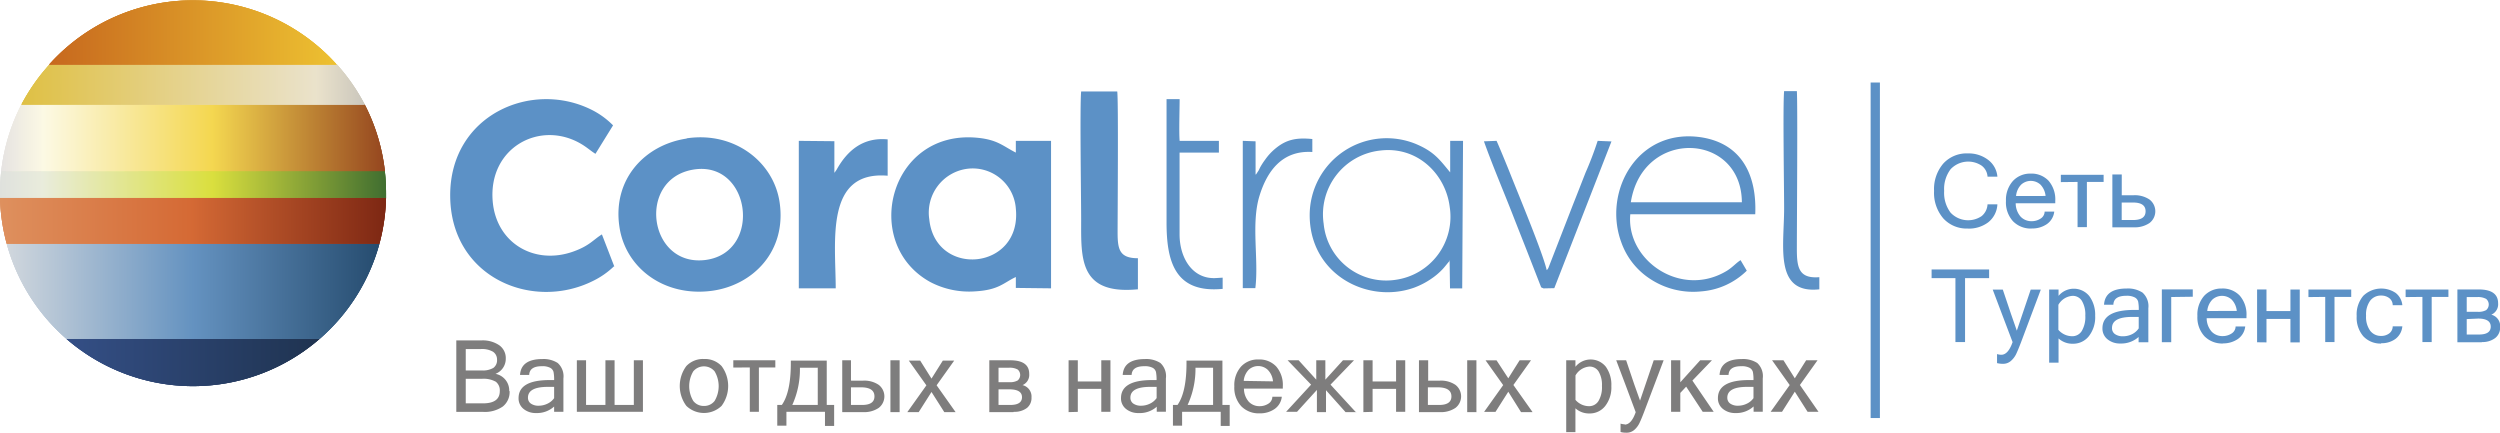 <?xml version="1.0" encoding="UTF-8"?> <svg xmlns="http://www.w3.org/2000/svg" xmlns:xlink="http://www.w3.org/1999/xlink" viewBox="0 0 425.98 73.73"><defs><style>.cls-1,.cls-2,.cls-3,.cls-4,.cls-5,.cls-6,.cls-7,.cls-8,.cls-9{fill-rule:evenodd;}.cls-1{fill:url(#GradientFill_1);}.cls-2{fill:url(#GradientFill_2);}.cls-3{fill:url(#GradientFill_3);}.cls-4{fill:url(#GradientFill_4);}.cls-5{fill:url(#GradientFill_5);}.cls-6{fill:url(#GradientFill_6);}.cls-7{fill:url(#GradientFill_7);}.cls-10,.cls-8{fill:#5c91c6;}.cls-9{fill:#7e7d7d;}</style><linearGradient id="GradientFill_1" x1="11.3" y1="61.75" x2="54.49" y2="61.75" gradientUnits="userSpaceOnUse"><stop offset="0" stop-color="#344f86"></stop><stop offset="1" stop-color="#1f3350"></stop></linearGradient><linearGradient id="GradientFill_2" x1="1.14" y1="49.62" x2="64.65" y2="49.62" gradientUnits="userSpaceOnUse"><stop offset="0" stop-color="#d1d7dd"></stop><stop offset="0.5" stop-color="#6492c0"></stop><stop offset="1" stop-color="#264c6f"></stop></linearGradient><linearGradient id="GradientFill_3" x1="0.01" y1="37.59" x2="65.78" y2="37.59" gradientUnits="userSpaceOnUse"><stop offset="0" stop-color="#de905e"></stop><stop offset="0.49" stop-color="#d56a35"></stop><stop offset="1" stop-color="#7d2713"></stop></linearGradient><linearGradient id="GradientFill_4" y1="31.41" x2="65.79" y2="31.41" gradientUnits="userSpaceOnUse"><stop offset="0" stop-color="#dfe1dd"></stop><stop offset="0.11" stop-color="#e9ecdc"></stop><stop offset="0.55" stop-color="#dadf3e"></stop><stop offset="1" stop-color="#406e30"></stop></linearGradient><linearGradient id="GradientFill_5" x1="0.21" y1="23.48" x2="65.58" y2="23.48" gradientUnits="userSpaceOnUse"><stop offset="0" stop-color="#e6e3e2"></stop><stop offset="0.11" stop-color="#fcf9e4"></stop><stop offset="0.55" stop-color="#f4d750"></stop><stop offset="1" stop-color="#95461f"></stop></linearGradient><linearGradient id="GradientFill_6" x1="3.65" y1="14.39" x2="62.14" y2="14.39" gradientUnits="userSpaceOnUse"><stop offset="0" stop-color="#dfc044"></stop><stop offset="0.86" stop-color="#eae2cb"></stop><stop offset="1" stop-color="#cac6bc"></stop></linearGradient><linearGradient id="GradientFill_7" x1="8.37" y1="5.48" x2="57.42" y2="5.48" gradientUnits="userSpaceOnUse"><stop offset="0" stop-color="#c7681e"></stop><stop offset="1" stop-color="#edc131"></stop></linearGradient></defs><title>Asset 2</title><g id="Layer_2" data-name="Layer 2"><g id="_1" data-name="1"><path class="cls-1" d="M54.49,57.72H11.3a32.9,32.9,0,0,0,43.18,0Z"></path><path class="cls-1" d="M54.49,57.72H11.3a32.9,32.9,0,0,0,43.18,0Z"></path><path class="cls-1" d="M54.49,57.72H11.3a32.9,32.9,0,0,0,43.18,0Z"></path><path class="cls-2" d="M11.3,57.72H54.49A32.91,32.91,0,0,0,64.65,41.52H1.14A32.9,32.9,0,0,0,11.3,57.72Z"></path><path class="cls-2" d="M11.3,57.72H54.49A32.91,32.91,0,0,0,64.65,41.52H1.14A32.9,32.9,0,0,0,11.3,57.72Z"></path><path class="cls-2" d="M11.3,57.72H54.49A32.91,32.91,0,0,0,64.65,41.52H1.14A32.9,32.9,0,0,0,11.3,57.72Z"></path><path class="cls-3" d="M1.14,41.52H64.65a32.9,32.9,0,0,0,1.13-7.86H0A32.9,32.9,0,0,0,1.14,41.52Z"></path><path class="cls-3" d="M1.14,41.52H64.65a32.9,32.9,0,0,0,1.13-7.86H0A32.9,32.9,0,0,0,1.14,41.52Z"></path><path class="cls-3" d="M1.14,41.52H64.65a32.9,32.9,0,0,0,1.13-7.86H0A32.9,32.9,0,0,0,1.14,41.52Z"></path><path class="cls-4" d="M0,33.67H65.78q0-.38,0-.77a33.26,33.26,0,0,0-.21-3.75H.21A33.26,33.26,0,0,0,0,32.9Q0,33.28,0,33.67Z"></path><path class="cls-4" d="M0,33.67H65.78q0-.38,0-.77a33.26,33.26,0,0,0-.21-3.75H.21A33.26,33.26,0,0,0,0,32.9Q0,33.28,0,33.67Z"></path><path class="cls-4" d="M0,33.67H65.78q0-.38,0-.77a33.26,33.26,0,0,0-.21-3.75H.21A33.26,33.26,0,0,0,0,32.9Q0,33.28,0,33.67Z"></path><path class="cls-5" d="M.21,29.15H65.58a32.67,32.67,0,0,0-3.44-11.34H3.65A32.68,32.68,0,0,0,.21,29.15Z"></path><path class="cls-5" d="M.21,29.15H65.58a32.67,32.67,0,0,0-3.44-11.34H3.65A32.68,32.68,0,0,0,.21,29.15Z"></path><path class="cls-5" d="M.21,29.15H65.58a32.67,32.67,0,0,0-3.44-11.34H3.65A32.68,32.68,0,0,0,.21,29.15Z"></path><path class="cls-6" d="M3.65,17.81H62.14A33,33,0,0,0,57.42,11h-49A33,33,0,0,0,3.65,17.81Z"></path><path class="cls-6" d="M3.65,17.81H62.14A33,33,0,0,0,57.42,11h-49A33,33,0,0,0,3.65,17.81Z"></path><path class="cls-6" d="M3.65,17.81H62.14A33,33,0,0,0,57.42,11h-49A33,33,0,0,0,3.65,17.81Z"></path><path class="cls-7" d="M8.37,11h49a32.9,32.9,0,0,0-49,0Z"></path><path class="cls-7" d="M8.37,11h49a32.9,32.9,0,0,0-49,0Z"></path><path class="cls-7" d="M8.37,11h49a32.9,32.9,0,0,0-49,0Z"></path><path class="cls-8" d="M173.09,47.21v1.85l6,.07V24h-6l0,2c-2.2-1.11-3.11-2.2-6.59-2.53-15-1.4-19.83,18.05-8,24.58a14.25,14.25,0,0,0,7.59,1.6c4.12-.23,4.86-1.45,7-2.45ZM117,23.61c-7.09,1.06-12.65,6.89-11.46,15,1,7,7.56,12,15.7,10.95,7.08-.93,12.82-6.77,11.6-15.08-1-6.88-7.69-12.12-15.84-10.91Zm130,20.72.07,4.81h2.08L249.29,24H247.1v5.37c-1.79-2.15-2.69-3.5-5.8-4.82a13.12,13.12,0,0,0-18.14,12.08C223.14,46.72,233,51.88,241,49a13.54,13.54,0,0,0,3.41-1.88,11.07,11.07,0,0,0,1.44-1.3c.4-.43.81-1,1.22-1.44ZM104.59,45.4A13.84,13.84,0,0,1,101,47.89c-10.43,5.16-24.23-.71-24.29-14.53s14-19.87,24.3-14.55a13.73,13.73,0,0,1,3.45,2.55l-3,4.85c-.72-.44-1.42-1.08-2.34-1.63-7-4.23-15.93.5-15.17,9.69.59,7.15,7.1,10.95,13.71,8.6,2.81-1,3.39-2,4.9-2.93l2.11,5.46ZM235.12,25.66c6.38-.81,11.21,4,11.9,9.61a10.85,10.85,0,0,1-9.31,12.42,10.7,10.7,0,0,1-12.17-9.58,10.93,10.93,0,0,1,9.57-12.45Zm62.52,20.47-1.06-1.8c-.76.47-1.37,1.23-2.38,1.84-7.78,4.68-17.15-1.81-16.41-9.66h21.29c.28-6.48-2.16-12-9.17-13.11-10.89-1.66-16.82,9.2-13.67,17.84a12.32,12.32,0,0,0,4.88,6.25,13.32,13.32,0,0,0,8.76,2.16,12.38,12.38,0,0,0,7.75-3.52ZM193.89,49.24V44c-3.16,0-3.46-1.53-3.46-4.42,0-3.3.15-22.4-.06-24h-6.15c-.24,2.49,0,18,0,21.84,0,6.52-.42,12.87,9.71,11.87ZM142.21,29.41l.33-.48.07-.12c1.79-3.16,4.45-5.46,8.64-5.06l0,6.19c-10.72-.89-8.86,11.16-8.85,19.19h-6.29V24l6.06.06,0,5.34Zm-24.09-.51c9.77-1.64,11.86,14,2.21,15.38-9.83,1.38-11.92-13.75-2.21-15.38Zm46.76-.15a7.37,7.37,0,0,1,8.21,6.8c1.06,10.53-13.74,11.84-14.75,1.8a7.54,7.54,0,0,1,6.54-8.6Zm113,5.71c2-12.7,18.85-11.94,18.92,0ZM263,49.14c-.54-.26-.3,0-.62-.75l-2.15-5.51c-.81-2.07-1.63-4.12-2.47-6.28-1.62-4.15-3.44-8.39-4.91-12.52L255,24c.25.5,1.83,4.33,2.24,5.37,1.58,4,5.6,13.61,6.31,16.66a1.09,1.09,0,0,0,.3-.42L268,34.93c.74-1.87,1.43-3.64,2.16-5.5A57.74,57.74,0,0,0,272.23,24l2.35.1-9.74,25Zm-54.67.12V47.31l-1.14.07c-4,.23-6.2-3.43-6.2-7.44V26h6.7l0-2H201c-.13-1.6,0-5.3,0-7.11h-2.23c0,7,0,14,0,21,0,6.56,1.36,12.13,9.58,11.33ZM214,29.75l.47-.72c.13-.25.18-.38.3-.6a11,11,0,0,1,.79-1.21,9.49,9.49,0,0,1,1.87-2c1.72-1.39,3.41-1.82,6.18-1.53l0,2.21c-5.18-.33-7.73,3.33-9,7.46-1.47,4.78-.1,10.78-.71,15.74l-2.14,0V24l2.18.08,0,5.62ZM310,49.3V47.23c-3.55.28-3.84-1.7-3.83-4.93,0-3.77.15-24.83,0-26.77H304c-.23,2.34,0,16.43,0,20C304,42,302.25,50.13,310,49.3Z"></path><path class="cls-9" d="M86.83,66.65a3.13,3.13,0,0,1-1.16,2.62,5.36,5.36,0,0,1-3.37.91H77.75V58h4.32a5,5,0,0,1,3,.83,2.67,2.67,0,0,1,1.11,2.27,2.75,2.75,0,0,1-1.75,2.6,2.89,2.89,0,0,1,2.34,2.91Zm-7.47-3.53h2.7a3.54,3.54,0,0,0,2-.43,1.59,1.59,0,0,0,.63-1.42A1.57,1.57,0,0,0,84,59.93a3.73,3.73,0,0,0-2.13-.45H79.36v3.64Zm0,5.61h2.92q2.88,0,2.88-2.09a1.86,1.86,0,0,0-.67-1.59,4.24,4.24,0,0,0-2.42-.5H79.36v4.17Zm15.06-.87V65.92H93.35q-3.4,0-3.39,1.85a1.19,1.19,0,0,0,.5,1,2.23,2.23,0,0,0,1.34.36,3.4,3.4,0,0,0,1.49-.35,2.88,2.88,0,0,0,1.13-.94Zm0,1.41a4.34,4.34,0,0,1-3.07,1.11,3.25,3.25,0,0,1-2.15-.71,2.28,2.28,0,0,1-.84-1.83q0-3.08,5.3-3.08h.76a6.78,6.78,0,0,0-.1-1.37,1.14,1.14,0,0,0-.55-.71,2.84,2.84,0,0,0-1.45-.28q-2.09,0-2.15,1.49H88.61q.17-2.7,3.79-2.71a4.47,4.47,0,0,1,2.63.67A3.05,3.05,0,0,1,96,64.49v5.68H94.42v-.9Zm15.16.9H98.29V61.39h1.57V69h3.3V61.39h1.56V69H108V61.39h1.55v8.78Zm10.37-9a3.92,3.92,0,0,1,3,1.2,5.69,5.69,0,0,1,0,6.79,4.33,4.33,0,0,1-6,0,5.69,5.69,0,0,1,0-6.79,3.91,3.91,0,0,1,3-1.2Zm0,8a2.23,2.23,0,0,0,1.81-.85,4.93,4.93,0,0,0,0-5.05,2.37,2.37,0,0,0-3.63,0,4.93,4.93,0,0,0,0,5.05,2.23,2.23,0,0,0,1.81.85Zm5-6.54V61.39h7.16v1.22h-2.8v7.56h-1.55V62.61ZM140.86,69h1.27v3.58h-1.56V70.17H134v2.36h-1.56V69h.78q1.53-2.17,1.53-7.14v-.42h6.12V69Zm-1.56-6.34h-3A14.67,14.67,0,0,1,135,69h4.34V62.61Zm5.74,2.2h2a4.39,4.39,0,0,1,2.69.72,2.48,2.48,0,0,1,0,3.92,4.4,4.4,0,0,1-2.69.72h-3.53V61.39H145v3.43ZM145,69h1.9q2.1,0,2.1-1.46T146.94,66H145V69Zm8.29,1.22h-1.57V61.39h1.57v8.78Zm9.51,0H160.9l-2.18-3.43-2.18,3.43h-1.94l3.25-4.56-3-4.22h1.94l1.93,3.07,1.93-3.07h1.94l-3,4.21,3.24,4.58Zm9.88,0h-4.11V61.39h3.56q3.25,0,3.24,2.33a1.89,1.89,0,0,1-1.14,1.9,2,2,0,0,1,1.53,2.1A2.19,2.19,0,0,1,175,69.5a3.5,3.5,0,0,1-2.26.67Zm-2.54-7.56v2.46H172a2.59,2.59,0,0,0,1.4-.29,1.23,1.23,0,0,0,0-1.87,2.79,2.79,0,0,0-1.5-.3Zm0,3.68V69h2q2,0,2-1.32t-2.1-1.34Zm11.94,3.88V61.39h1.57V65h4V61.39h1.56v8.78h-1.56V66.26h-4v3.92Zm15-2.31V65.92H196q-3.4,0-3.39,1.85a1.19,1.19,0,0,0,.5,1,2.23,2.23,0,0,0,1.34.36,3.4,3.4,0,0,0,1.49-.35,2.88,2.88,0,0,0,1.13-.94Zm0,1.41A4.34,4.34,0,0,1,194,70.38a3.25,3.25,0,0,1-2.15-.71,2.28,2.28,0,0,1-.84-1.83q0-3.08,5.3-3.08h.76a6.79,6.79,0,0,0-.1-1.37,1.14,1.14,0,0,0-.55-.71,2.84,2.84,0,0,0-1.45-.28q-2.09,0-2.15,1.49H191.3q.17-2.7,3.79-2.71a4.47,4.47,0,0,1,2.63.67,3.05,3.05,0,0,1,.94,2.63v5.68h-1.56v-.9ZM208.26,69h1.27v3.58H208V70.17h-6.58v2.36h-1.56V69h.78q1.53-2.17,1.53-7.14v-.42h6.12V69Zm-1.56-6.34h-3A14.67,14.67,0,0,1,202.36,69h4.34V62.61Zm7.91,7.77a4.14,4.14,0,0,1-3.11-1.21,4.66,4.66,0,0,1-1.18-3.38,4.75,4.75,0,0,1,1.14-3.37,3.88,3.88,0,0,1,3-1.22,3.92,3.92,0,0,1,3,1.2,4.78,4.78,0,0,1,1.12,3.39v.37h-6.62a3.4,3.4,0,0,0,.84,2.26,2.48,2.48,0,0,0,1.83.74,2.71,2.71,0,0,0,1.48-.42,1.41,1.41,0,0,0,.69-1.19h1.61a2.9,2.9,0,0,1-1.23,2.09,4.32,4.32,0,0,1-2.55.74Zm2.3-5.45A3.19,3.19,0,0,0,216,63a2.39,2.39,0,0,0-3.23,0,3.11,3.11,0,0,0-.85,1.9Zm14.22,5.24h-1.86l-3.33-3.73v3.73h-1.55V66.44L221,70.17h-1.86l4.26-4.63-4-4.15h1.88l3,3.3v-3.3h1.55v3.3l3-3.3h1.88l-4,4.15,4.26,4.63Zm1.18,0V61.39h1.57V65h4V61.39h1.56v8.78h-1.56V66.26h-4v3.92Zm11-5.36h2a4.4,4.4,0,0,1,2.69.72,2.48,2.48,0,0,1,0,3.92,4.4,4.4,0,0,1-2.69.72h-3.53V61.39h1.57v3.43Zm0,4.14h1.9q2.1,0,2.1-1.46T245.2,66h-1.9V69Zm8.29,1.22H250V61.39h1.57v8.78Zm9.51,0h-1.94L257,66.75l-2.18,3.43h-1.94l3.25-4.56-3-4.22H255L257,64.46l1.93-3.07h1.94l-3,4.21,3.24,4.58Zm7.34-7.73a3.32,3.32,0,0,1,5.17,0,5.26,5.26,0,0,1,.94,3.3,5.13,5.13,0,0,1-1.06,3.41,3.33,3.33,0,0,1-2.66,1.25,3.44,3.44,0,0,1-2.4-.88v4.06h-1.57V61.39h1.57v1.05Zm0,5.65a3.07,3.07,0,0,0,2.3,1.07,1.86,1.86,0,0,0,1.61-.87,4.57,4.57,0,0,0,.6-2.58,4.44,4.44,0,0,0-.57-2.46,1.79,1.79,0,0,0-1.57-.84,3,3,0,0,0-2.37,1.51v4.17Zm8.36,4.21q1.16,0,1.9-2.12L277,65.65l-1.61-4.26h1.69l1.37,4.06,1,2.81,2.33-6.87h1.69l-3.32,8.78q-.48,1.26-.81,1.94a3.61,3.61,0,0,1-.88,1.15,2,2,0,0,1-1.33.47,3.91,3.91,0,0,1-1-.12V72.18a2.47,2.47,0,0,0,.75.12ZM292,70.17h-1.87l-2.82-4.29-1,1.07v3.22h-1.57V61.39h1.57v3.75l3.39-3.75h2l-3.33,3.46L292,70.17Zm6.78-2.31V65.92h-1.07q-3.4,0-3.39,1.85a1.19,1.19,0,0,0,.5,1,2.23,2.23,0,0,0,1.34.36,3.4,3.4,0,0,0,1.49-.35,2.87,2.87,0,0,0,1.13-.94Zm0,1.41a4.34,4.34,0,0,1-3.07,1.11,3.25,3.25,0,0,1-2.15-.71,2.28,2.28,0,0,1-.84-1.83q0-3.08,5.3-3.08h.76a6.8,6.8,0,0,0-.1-1.37,1.14,1.14,0,0,0-.55-.71,2.84,2.84,0,0,0-1.45-.28q-2.09,0-2.15,1.49H293q.17-2.7,3.79-2.71a4.47,4.47,0,0,1,2.63.67,3.05,3.05,0,0,1,.94,2.63v5.68h-1.56v-.9Zm11.08.9H308l-2.18-3.43-2.18,3.43h-1.94l3.25-4.56-3-4.22h1.94l1.93,3.07,1.93-3.07h1.94l-3,4.21Z"></path><path class="cls-8" d="M335.31,38.94a5.37,5.37,0,0,1-4.19-1.73,6.68,6.68,0,0,1-1.57-4.67,6.68,6.68,0,0,1,1.57-4.67,5.38,5.38,0,0,1,4.19-1.73,5.47,5.47,0,0,1,3.44,1.09,4,4,0,0,1,1.59,2.87h-1.68a2.52,2.52,0,0,0-1-1.87,4.12,4.12,0,0,0-5.29.6,5.57,5.57,0,0,0-1.1,3.7,5.6,5.6,0,0,0,1.09,3.7,4.1,4.1,0,0,0,5.3.59,2.78,2.78,0,0,0,1-2h1.68a4.15,4.15,0,0,1-1.55,3.05,5.45,5.45,0,0,1-3.48,1.08Zm10.9,0A4.22,4.22,0,0,1,343,37.7a4.75,4.75,0,0,1-1.2-3.45A4.84,4.84,0,0,1,343,30.82a4,4,0,0,1,3-1.24,4,4,0,0,1,3.06,1.22,4.87,4.87,0,0,1,1.14,3.46v.38h-6.74a3.47,3.47,0,0,0,.86,2.3,2.53,2.53,0,0,0,1.86.75,2.76,2.76,0,0,0,1.5-.43,1.43,1.43,0,0,0,.71-1.21h1.64a3,3,0,0,1-1.25,2.13,4.4,4.4,0,0,1-2.6.75Zm2.34-5.55a3.25,3.25,0,0,0-.87-1.93,2.44,2.44,0,0,0-3.29,0,3.17,3.17,0,0,0-.87,1.94Zm2.6-2.36V29.78h7.29V31h-2.85v7.7H354V31Zm10.37,2.24h2a4.48,4.48,0,0,1,2.74.73,2.52,2.52,0,0,1,0,4,4.48,4.48,0,0,1-2.74.73h-3.59v-9h1.6v3.49Zm0,4.22h1.93q2.14,0,2.14-1.49t-2.14-1.49h-1.93v3Zm-22.6,9.9h-4.09v10.9h-1.64V47.39h-4.06V45.92h9.8v1.47ZM341,60.45q1.18,0,1.93-2.16l-1.75-4.61-1.64-4.34h1.72l1.39,4.13,1,2.87,2.37-7h1.72l-3.38,9q-.49,1.28-.83,2a3.68,3.68,0,0,1-.9,1.17,2,2,0,0,1-1.35.48,4,4,0,0,1-1-.12V60.33a2.53,2.53,0,0,0,.76.12Zm9.73-10a3.39,3.39,0,0,1,5.27,0,5.36,5.36,0,0,1,1,3.36,5.23,5.23,0,0,1-1.08,3.48,3.39,3.39,0,0,1-2.71,1.28,3.51,3.51,0,0,1-2.45-.9v4.13h-1.6V49.34h1.6v1.07Zm0,5.75a3.13,3.13,0,0,0,2.34,1.09,1.89,1.89,0,0,0,1.64-.88,4.66,4.66,0,0,0,.61-2.63,4.53,4.53,0,0,0-.58-2.51,1.82,1.82,0,0,0-1.6-.86,3,3,0,0,0-2.41,1.53v4.25Zm13.69-.23V54h-1.09q-3.46,0-3.46,1.88a1.21,1.21,0,0,0,.51,1.05,2.28,2.28,0,0,0,1.37.37,3.46,3.46,0,0,0,1.52-.35,2.93,2.93,0,0,0,1.15-1Zm0,1.43a4.42,4.42,0,0,1-3.13,1.13,3.31,3.31,0,0,1-2.19-.72,2.32,2.32,0,0,1-.86-1.86q0-3.14,5.41-3.14h.78a6.94,6.94,0,0,0-.1-1.4,1.16,1.16,0,0,0-.56-.72,2.9,2.9,0,0,0-1.48-.29q-2.13,0-2.19,1.52h-1.59q.18-2.76,3.87-2.76a4.56,4.56,0,0,1,2.68.69,3.11,3.11,0,0,1,1,2.68v5.79H364.4v-.92Zm5.54-6.79v7.7h-1.6v-9h5.27v1.25Zm8.83,7.92a4.22,4.22,0,0,1-3.17-1.24,4.75,4.75,0,0,1-1.2-3.45,4.84,4.84,0,0,1,1.16-3.44,4,4,0,0,1,3-1.24,4,4,0,0,1,3.06,1.22,4.87,4.87,0,0,1,1.14,3.46v.38H376a3.47,3.47,0,0,0,.86,2.3,2.53,2.53,0,0,0,1.86.75,2.76,2.76,0,0,0,1.5-.43,1.44,1.44,0,0,0,.71-1.21h1.64a3,3,0,0,1-1.25,2.13,4.4,4.4,0,0,1-2.6.75Zm2.34-5.55a3.25,3.25,0,0,0-.87-1.93,2.44,2.44,0,0,0-3.29,0,3.17,3.17,0,0,0-.87,1.94Zm3.46,5.34v-9h1.6V53h4.08V49.34h1.59v9h-1.59v-4h-4.08v4Zm8.75-7.7V49.34h7.29v1.25h-2.85v7.7h-1.58v-7.7Zm12.41,7.92a4,4,0,0,1-3.05-1.23,4.87,4.87,0,0,1-1.14-3.46,4.87,4.87,0,0,1,1.14-3.46,4.41,4.41,0,0,1,5.5-.48A3,3,0,0,1,409.34,52H407.7a1.52,1.52,0,0,0-.61-1.22,2.25,2.25,0,0,0-1.37-.42,2.28,2.28,0,0,0-1.85.86,4,4,0,0,0-.71,2.58,4,4,0,0,0,.71,2.57,2.28,2.28,0,0,0,1.85.87,2.23,2.23,0,0,0,1.37-.42,1.51,1.51,0,0,0,.61-1.22h1.64a3,3,0,0,1-1.16,2.14,3.94,3.94,0,0,1-2.45.74Zm4.15-7.92V49.34h7.29v1.25h-2.85v7.7h-1.58v-7.7Zm13,7.7h-4.18v-9h3.63q3.31,0,3.31,2.37a1.93,1.93,0,0,1-1.16,1.93A2,2,0,0,1,426,55.78a2.23,2.23,0,0,1-.84,1.82,3.56,3.56,0,0,1-2.3.68Zm-2.59-7.7v2.51h1.88a2.65,2.65,0,0,0,1.43-.29,1.25,1.25,0,0,0,0-1.91,2.85,2.85,0,0,0-1.53-.31Zm0,3.75V57h2.09c1.34,0,2-.45,2-1.35s-.71-1.37-2.14-1.37Z"></path><rect class="cls-10" x="318.74" y="14.06" width="1.58" height="57.17"></rect></g></g></svg> 
